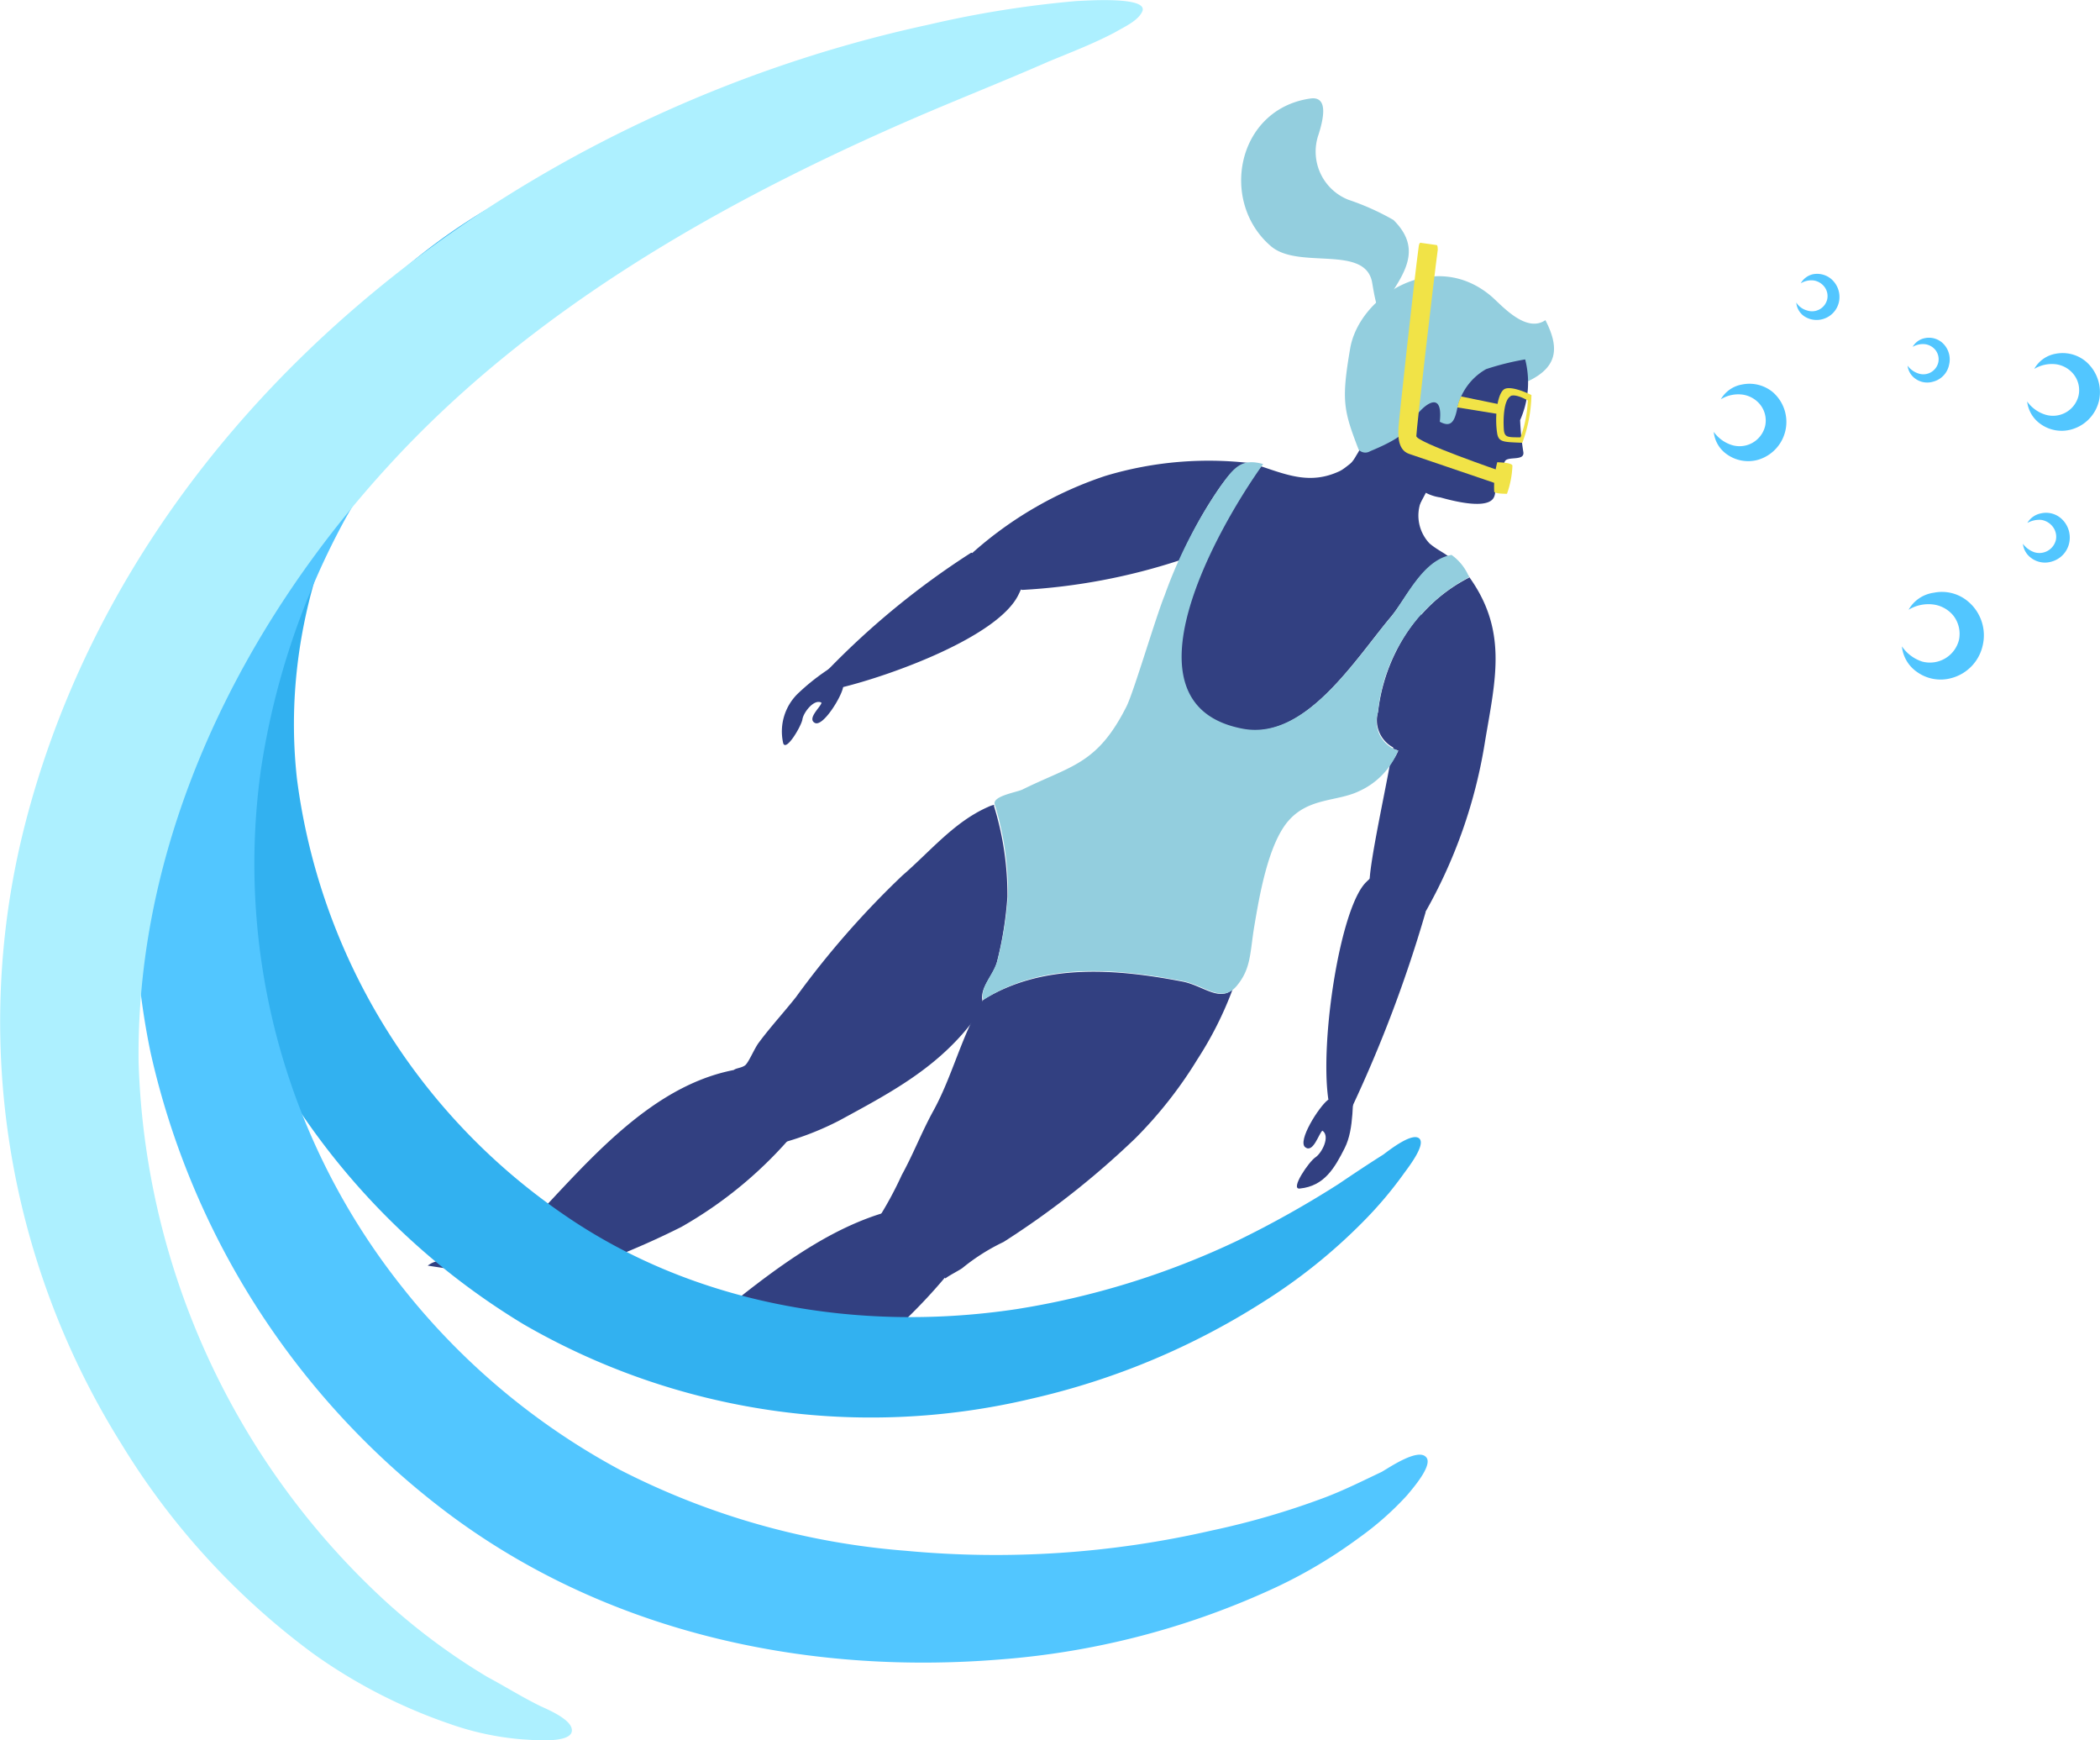 <?xml version="1.0" encoding="UTF-8"?> <svg xmlns="http://www.w3.org/2000/svg" viewBox="0 0 103.79 86"> <defs> <style>.cls-1{fill:#52c6ff;}.cls-2{fill:#324081;}.cls-2,.cls-3,.cls-4{fill-rule:evenodd;}.cls-3{fill:#93cede;}.cls-4{fill:#f1e347;}.cls-5{fill:#32b1f0;}.cls-6{fill:#adf0ff;}</style> </defs> <title>Ресурс 11подводное</title> <g id="Слой_2" data-name="Слой 2"> <g id="Layer_3" data-name="Layer 3"> <path class="cls-1" d="M94.53,17.14a1,1,0,0,1,.63-.13.79.79,0,0,1,.5.29.74.74,0,0,1,.14.6.76.76,0,0,1-1,.55,1.08,1.08,0,0,1-.52-.38.91.91,0,0,0,.38.64,1,1,0,0,0,.88.15,1.08,1.08,0,0,0,.79-.83A1.11,1.11,0,0,0,96,16.94a1,1,0,0,0-.87-.23A.89.89,0,0,0,94.53,17.14Z"></path> <path class="cls-1" d="M85.05,19.73a1.64,1.64,0,0,1,1.08-.23A1.37,1.37,0,0,1,87,20a1.26,1.26,0,0,1,.24,1.05,1.3,1.3,0,0,1-1.65.94,1.74,1.74,0,0,1-.89-.65,1.53,1.53,0,0,0,.65,1.11,1.81,1.81,0,0,0,1.54.27,1.95,1.95,0,0,0,.72-3.35A1.81,1.81,0,0,0,86.1,19,1.51,1.51,0,0,0,85.05,19.73Z"></path> <path class="cls-1" d="M100.54,18.23a1.69,1.69,0,0,1,1.08-.23,1.35,1.35,0,0,1,.87.5,1.26,1.26,0,0,1,.24,1.05,1.3,1.3,0,0,1-1.64.94,1.74,1.74,0,0,1-.9-.65,1.57,1.57,0,0,0,.66,1.11,1.79,1.79,0,0,0,1.53.27,1.93,1.93,0,0,0,1.37-1.46,2,2,0,0,0-.65-1.89,1.79,1.79,0,0,0-1.5-.39A1.51,1.51,0,0,0,100.54,18.23Z"></path> <path class="cls-1" d="M100.2,25.84a1.21,1.21,0,0,1,.69-.15.89.89,0,0,1,.56.33.81.81,0,0,1,.16.66.84.84,0,0,1-1.06.61,1.19,1.19,0,0,1-.57-.42,1,1,0,0,0,.42.71,1.13,1.13,0,0,0,1,.17,1.22,1.22,0,0,0,.87-.93,1.26,1.26,0,0,0-.41-1.21,1.13,1.13,0,0,0-1-.24A1,1,0,0,0,100.2,25.84Z"></path> <path class="cls-1" d="M94.33,30.13a1.89,1.89,0,0,1,1.22-.26,1.54,1.54,0,0,1,1,.56,1.47,1.47,0,0,1,.27,1.19A1.48,1.48,0,0,1,95,32.69a1.94,1.94,0,0,1-1-.75,1.74,1.74,0,0,0,.74,1.26,2,2,0,0,0,1.73.3A2.15,2.15,0,0,0,98,31.86a2.18,2.18,0,0,0-.72-2.13,2,2,0,0,0-1.71-.44A1.69,1.69,0,0,0,94.33,30.13Z"></path> <path class="cls-1" d="M89,14a1,1,0,0,1,.65-.14.83.83,0,0,1,.51.3.76.76,0,0,1,.15.62.77.77,0,0,1-1,.56.9.9,0,0,1-.53-.39.91.91,0,0,0,.38.67,1.11,1.11,0,0,0,.92.15,1.13,1.13,0,0,0,.81-.86,1.17,1.17,0,0,0-.38-1.12,1.08,1.08,0,0,0-.9-.24A.92.92,0,0,0,89,14Z"></path> <path class="cls-2" d="M44,65.91A27.22,27.22,0,0,0,46.81,63a22.08,22.08,0,0,0-2.08-3.33c-3.21.62-6.13,2.78-8.88,5Z"></path> <path class="cls-2" d="M26.67,63.36a40,40,0,0,0,7-2.73,20.58,20.58,0,0,0,5.66-4.73,15.84,15.84,0,0,1-2.08-3.16c-5.11.39-8.63,5.29-12,8.66-.68.69-1.34,1.44-2,1.46l3.38.5ZM23,62.82a1.35,1.35,0,0,1-.33-.18,1.15,1.15,0,0,0-1.53-.1Z"></path> <path class="cls-2" d="M50.34,29.38c-1,2.08-6.3,4-8.79,4.6-.33-.13-1.16-.35-.62-.89A39.54,39.54,0,0,1,48,27.31C49.24,27.63,51.45,27.17,50.34,29.38Z"></path> <path class="cls-2" d="M40.6,34.72c0,.18-.73.78-.33,1s1.33-1.3,1.4-1.77.25-1,.31-1.48a10.72,10.72,0,0,0-2.48,1.74,2.61,2.61,0,0,0-.79,2.52c.15.42.9-.86.95-1.19S40.23,34.52,40.6,34.72Z"></path> <path class="cls-3" d="M68.74,14.53c.85-1.28,1.42-2.38.13-3.66a12.36,12.36,0,0,0-2.23-1,2.56,2.56,0,0,1-1.47-3.23c.25-.79.49-1.91-.42-1.77-3.63.53-4.5,5.11-1.93,7.3,1.37,1.17,4.68-.11,5,1.81S68.2,15.31,68.74,14.53Z"></path> <path class="cls-2" d="M67.77,21.17c-.24.41-.52,1-.74,1.34a2,2,0,0,1-.67.73c-.35.25-.86.53-1.24.79.84,1.4,2.73,2,4.15,2.55q1.1-2,2.17-4.09A3.81,3.81,0,0,0,67.77,21.17Z"></path> <path class="cls-3" d="M69.71,20.91c-.12.64-1.68,1.25-2,1.39a.45.45,0,0,1-.56-.08c-.75-1.95-.86-2.42-.42-5s4.16-5,7-2.56c.52.46,1.7,1.81,2.65,1.16.68,1.32.64,2.29-.82,3a6.13,6.13,0,0,0-3.5,3.95C71.27,22.1,70.53,21.48,69.71,20.91Z"></path> <path class="cls-2" d="M75.38,17.76a4.59,4.59,0,0,1-.25,3,13.2,13.2,0,0,0,.16,1.58c.07.46-.77.19-.91.45s0,.39-.17.55-.72,0-.76.11.62.06.6.23,0,.07-.09.25,0,.53-.19.74c-.46.52-2.25,0-2.58-.09A2.13,2.13,0,0,1,69.39,22c-.09.16.07-.45.24-.87.33-.8,1.74-2.2,1.53-.29.51.27.71.06.85-.6a2.94,2.94,0,0,1,1.44-2A12.94,12.94,0,0,1,75.38,17.76Z"></path> <path class="cls-2" d="M73.15,20c.42-.2,1.37-.62,1.89.11.07.1.13.48-.29.44s-1.09-.3-1.66-.32C73.07,20.18,72.74,20.15,73.15,20Z"></path> <path class="cls-2" d="M73.17,20.81c.24-.17,1-.22,1.13.11a.28.28,0,0,1-.36.41c-.18-.11-.24-.31-.4-.38S72.94,21,73.17,20.81Z"></path> <path class="cls-2" d="M67.52,43.59c-1.28,1.25-2.29,7.82-1.87,10.72.24.32.84,1.13,1.19.36a65.81,65.81,0,0,0,3.62-9.6C69.69,43.9,69.54,41.6,67.52,43.59Z"></path> <path class="cls-2" d="M65.36,55.87c-.17.11-.45,1.13-.85.82s.68-2,1.11-2.33.88-.75,1.33-1.06c-.13,1.07,0,2.46-.49,3.43s-1,1.88-2.22,2c-.5.06.45-1.33.77-1.54S65.76,56.15,65.36,55.87Z"></path> <path class="cls-2" d="M36.85,52.62c.18-.18.45-.84.66-1.11.58-.78,1.22-1.47,1.83-2.24a43.82,43.82,0,0,1,5.25-6c1.39-1.2,2.56-2.65,4.23-3.39a1.45,1.45,0,0,1,.31-.11s0,0,0,.07a14.82,14.82,0,0,1,.66,4.47,17.87,17.87,0,0,1-.51,3.2c-.17.69-.9,1.3-.71,2,.07,0,.14-.07.2-.11a10,10,0,0,1-.88,1.31c-1.75,2.17-4,3.35-6.41,4.66a14.58,14.58,0,0,1-2.74,1.08c-1.19-1.08-2.52-1.74-2.47-3.54C36.26,52.78,36.67,52.79,36.85,52.62Z"></path> <path class="cls-2" d="M43.32,60.35a18.25,18.25,0,0,0,1.25-2.29c.58-1.06.93-2,1.51-3.08,1-1.78,1.43-3.81,2.52-5.58,3-1.86,6.7-1.5,9.83-.9,1,.19,1.81,1,2.49.39a17.59,17.59,0,0,1-1.73,3.44,21.05,21.05,0,0,1-3.08,3.92,41.94,41.94,0,0,1-6.51,5.12,10,10,0,0,0-2,1.26c-.1.1-.71.4-.87.54A19.53,19.53,0,0,0,43,60.68,1.94,1.94,0,0,0,43.32,60.35Z"></path> <path class="cls-2" d="M61.62,22.93l0-.05.11,0Z"></path> <path class="cls-2" d="M69,37a1.52,1.52,0,0,1-.89-1.83,8.94,8.94,0,0,1,2.13-4.84,5.23,5.23,0,0,1-.38,2.31C69,34.07,70.51,35.92,69,37Z"></path> <path class="cls-2" d="M71.62,27.52c-1.39.3-2.17,2.15-2.91,3-1.8,2.16-4.24,6.09-7.31,5.52-6.2-1.16-1.36-9.78.92-13,1.32.44,2.47.91,3.89.24.38-.18.81-.73,1.3-.69s.88.46,1.29.72.84.45,1.24.73.33.16.18.76a2,2,0,0,0,.43,2.05C71,27.15,71.35,27.3,71.62,27.52Z"></path> <path class="cls-2" d="M69.11,37.09,68.86,37c0-.32.1-.59.12-.77a34.43,34.43,0,0,1,.69-5.12,8,8,0,0,1,2.94-2.57s0-.08-.07-.13h0c2,2.7,1.38,5.11.86,8.2a24.94,24.94,0,0,1-3,8.54,3.22,3.22,0,0,1-2.71-1.66c.06-1.1.69-4,1-5.69C68.85,37.57,69,37.35,69.11,37.09Z"></path> <path class="cls-2" d="M60.85,26.15a2.07,2.07,0,0,1-.8.74A28.72,28.72,0,0,1,61.72,24,9.21,9.21,0,0,1,60.85,26.15Z"></path> <path class="cls-2" d="M54.62,23.52a17.71,17.71,0,0,1,7.53-.59v0c-.89-.16-1.24.3-1.83,1.11a19.39,19.39,0,0,0-2,3.64,30.24,30.24,0,0,1-7.8,1.47c-.91-.3-2.23-.84-2.46-1.83A18.73,18.73,0,0,1,54.62,23.52Z"></path> <path class="cls-3" d="M72.61,28.52a8.52,8.52,0,0,0-4.51,6.69,1.51,1.51,0,0,0,1,1.88,3.73,3.73,0,0,1-1.92,2c-1.09.53-2.5.31-3.51,1.48S62.23,44.37,62,45.72s-.15,2.13-.88,3-1.52,0-2.65-.24c-3.15-.6-6.9-1-9.87.93-.19-.65.54-1.26.71-2a17.87,17.87,0,0,0,.51-3.2,14.82,14.82,0,0,0-.66-4.47c-.11-.41,1.1-.59,1.38-.73,2.41-1.19,3.69-1.23,5.14-4.11.36-.73,1.43-4.37,1.88-5.48a23.35,23.35,0,0,1,2.79-5.43c.65-.89,1-1.36,2.08-1.06-2.25,3.14-7.25,11.91-1,13.08,3.07.57,5.51-3.36,7.31-5.52.75-.9,1.55-2.82,3-3.07A2.52,2.52,0,0,1,72.61,28.52Z"></path> <path class="cls-4" d="M74.75,23a4.58,4.58,0,0,1-.27,1.4c-.07,0-.59,0-.63-.1A4.85,4.85,0,0,1,74,22.84C74.16,22.85,74.69,22.86,74.75,23Z"></path> <path class="cls-4" d="M74.14,23.27S70,21.85,70,21.55s.87-7.81,1.06-9.21c0-.23-.05-.23-.05-.23L70.23,12s-.08-.05-.11.17c-.19,1.33-1,8.75-1,8.94s-.12,1.11.53,1.32L74,23.91Z"></path> <path class="cls-4" d="M74,21.44c.08.42.34.4,1.24.44a7.24,7.24,0,0,0,.45-2.36s-.91-.46-1.3-.31-.53,1.4-.39,2.23Zm.65-1.87h0c.28-.13.86.22.86.22a6,6,0,0,1-.36,1.82c-.63,0-.77,0-.82-.33C74.28,20.65,74.33,19.72,74.68,19.57Z"></path> <path class="cls-4" d="M74.21,20l-2-.41s-.13.3-.13.33-.06.21-.06.21l2.1.34Z"></path> <path class="cls-5" d="M70.15,56.26c.34.33-.63,1.53-.81,1.79a19.58,19.58,0,0,1-2,2.35,27.45,27.45,0,0,1-4.92,3.94A36.29,36.29,0,0,1,51,69.11a34.3,34.3,0,0,1-25.12-3.67A35.38,35.38,0,0,1,10.37,45.6a30.2,30.2,0,0,1,3-24.57C17.67,13.93,25,8.18,33.39,7a15.38,15.38,0,0,1,2.88-.19c.51,0,2,0,2.34.49s-4,1.73-4.47,1.86a30.62,30.62,0,0,0-10.65,6.61C17.37,21.57,13.72,30,14.68,38.51A30.89,30.89,0,0,0,27.84,60c6.49,4.49,14.67,5.85,22.39,4.69a39.89,39.89,0,0,0,10.92-3.38,49.75,49.75,0,0,0,5-2.8c.74-.5,1.49-1,2.22-1.46C68.64,56.85,69.8,55.93,70.15,56.26Z"></path> <path class="cls-1" d="M70.48,72c.38.38-.7,1.6-.94,1.89A15,15,0,0,1,67.15,76a24.07,24.07,0,0,1-4.47,2.61A39.4,39.4,0,0,1,49.43,82c-9.72.79-19.61-1.39-27.46-7.35A39.22,39.22,0,0,1,7.44,52a36.7,36.7,0,0,1,3.7-25,34.09,34.09,0,0,1,7.77-9.73,21.17,21.17,0,0,1,4.51-3c.35-.16,1.92-1,2.23-.54s-1.09,1.77-1.38,2.1a51.21,51.21,0,0,0-7.2,9.8A37.52,37.52,0,0,0,12.9,38a33.6,33.6,0,0,0,7,25.63,34.53,34.53,0,0,0,10.74,9,37.26,37.26,0,0,0,14.13,4,47.66,47.66,0,0,0,15.11-1A39,39,0,0,0,65.47,74c1-.38,1.89-.83,2.82-1.27C68.69,72.5,70.08,71.55,70.48,72Z"></path> <path class="cls-6" d="M28.26,85.56c-.11.61-2,.41-2.43.39a14.16,14.16,0,0,1-3.64-.78,26.13,26.13,0,0,1-6.74-3.48A36.42,36.42,0,0,1,6,71.35,39.31,39.31,0,0,1,1.17,41C6.38,20.19,25.52,5.62,45.89,1.22A52,52,0,0,1,53.22.05c.25,0,3.61-.27,3.23.53-.22.46-.89.75-1.31,1-1.07.57-2.2,1-3.31,1.46-2.28,1-4.6,1.91-6.88,2.9-9.39,4.09-18.68,9.37-25.68,17-7.37,8-12.55,18.5-12.42,29.55A37.74,37.74,0,0,0,19.08,79.15a31.45,31.45,0,0,0,5,3.71c.88.47,1.72,1,2.62,1.44C27.06,84.47,28.36,85,28.26,85.56Z"></path> </g> </g> </svg> 